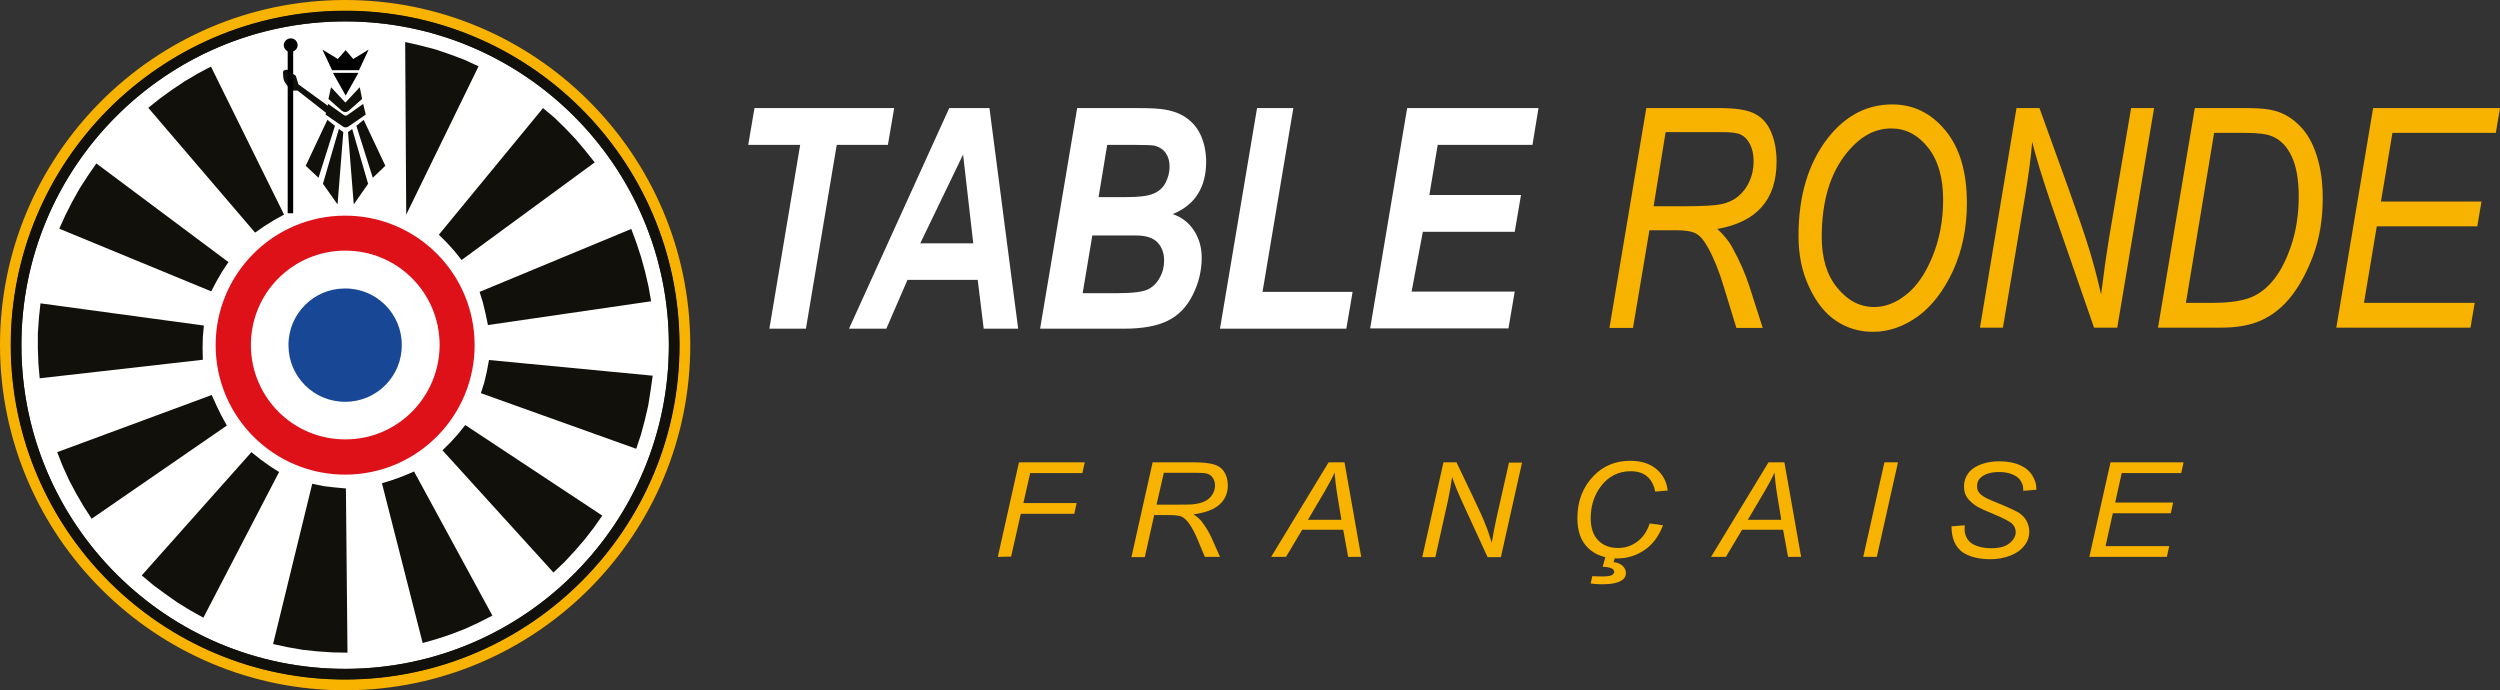 <svg version="1.1" id="Calque_1" xmlns="http://www.w3.org/2000/svg" x="0" y="0" viewBox="0 0 957.6 264.4" xml:space="preserve"><rect x="0" y="0" width="957.6" height="264.4" fill="#333333" stroke="none"/><style>.st0{fill:#f8b200}.st1{fill:#fff}.st3{fill-rule:evenodd;clip-rule:evenodd;fill:#12100b}</style><path class="st0" d="M131.7 0C58.8.3-.3 59.8 0 132.7s59.8 132 132.7 131.7c72.9-.3 132-59.8 131.7-132.7C264.1 58.8 204.6-.3 131.7 0zM4.2 132.7C3.9 62.1 61.1 4.5 131.7 4.2s128.2 56.9 128.5 127.5-56.9 128.2-127.5 128.5c-70.6.3-128.2-56.9-128.5-127.5z"/><circle class="st1" cx="132.2" cy="132.2" r="124"/><path d="M131.7 4.1C61.1 4.4 3.8 62.1 4.1 132.7s58 127.9 128.6 127.6c70.6-.3 127.9-58 127.6-128.6-.3-70.6-58-127.9-128.6-127.6zM8.2 132.7C7.9 64.3 63.3 8.5 131.7 8.2c68.4-.3 124.3 55.1 124.5 123.5.3 68.4-55.1 124.2-123.5 124.5S8.5 201.1 8.2 132.7z" fill="#12100b"/><path class="st3" d="M158.6 180.6l30 55.2-5.1 2.6-5.2 2.4-5.4 2.1-5.4 1.8-5.6 1.6-15.6-61.2 4.2-1.3 4.1-1.5zM178.2 162.8l52.5 34.7-3.3 4.7-3.5 4.5-3.8 4.4-3.9 4.2-4.2 4-42.5-46.8 3.1-3.1 2.9-3.2zM187.3 137.9l62.7 6-.8 5.7-.9 5.7-1.3 5.6-1.5 5.6-1.8 5.4-59.5-21.3 1.3-4.1 1-4.3zM183.7 111.8l58.1-24.1 2 5.4 1.8 5.5 1.5 5.5 1.3 5.6 1 5.7-62.5 9.1-.9-4.3-1-4.2zM168.1 89.9L208 41.4l4.4 3.7 4.1 4 4 4.2 3.7 4.4 3.6 4.5-51 37.4-2.7-3.4-2.9-3.2zM155.6 82.2l27.7-56.8-5.4-2.5-5.6-2.1-5.6-1.9-5.8-1.5-5.7-1.3zM132.5 187.1l.6 62.9-5.7-.1-5.8-.4-5.7-.6-5.7-1-5.6-1.2 15-61.4 4.3.9 4.3.5zM106.9 180.8l-29 55.8-5-2.8-4.9-3-4.7-3.3-4.6-3.4-4.4-3.7 42-47.2 3.4 2.7 3.6 2.6zM86.9 163l-51.8 35.7-3.1-4.8-2.9-5-2.7-5.1-2.4-5.3-2.1-5.3 59.2-21.9 1.8 4 1.9 3.9zM77.7 137.8l-62.5 7.1-.5-5.7-.2-5.8v-5.7l.4-5.8.6-5.7 62.6 8.5-.4 4.3-.1 4.4zM80.9 111.6l-58.2-24 2.4-5.3 2.6-5.1 2.8-5 3.1-4.8 3.3-4.8 50.6 37.8-2.4 3.6-2.2 3.8zM97.7 89.1L56.8 41.3l4.5-3.6 4.7-3.4 4.8-3.2 4.9-2.9 5.1-2.7 28 56.7-3.8 2.1-3.7 2.3z"/><g><path d="M132 82.6c-27.4.1-49.5 22.4-49.4 49.8s22.4 49.5 49.8 49.4 49.5-22.4 49.4-49.8c-.1-27.4-22.4-49.5-49.8-49.4zm.4 85.7c-20 .1-36.2-16-36.3-36-.1-20 16-36.2 36-36.3 20-.1 36.2 16 36.3 36 0 20-16.1 36.3-36 36.3z" fill="#de1018"/></g><path d="M153.9 132.1c0-12-9.8-21.7-21.8-21.6-12 0-21.7 9.8-21.6 21.8 0 12 9.8 21.7 21.8 21.6 12 0 21.7-9.8 21.6-21.8z" fill-rule="evenodd" clip-rule="evenodd" fill="#184895"/><g><path class="st3" d="M137.8 33.4l-5.5 5.9-5.5-5.9-1 4.5 5.1 4.5c.4.3.8.5 1.3.5h.1c.5 0 .9-.2 1.3-.5l5.1-4.5-.9-4.5z"/><path class="st3" d="M139.1 39.8l-5.9 4.2c-.2.2-.5.3-.8.3-.3 0-.6-.1-.8-.3l-5.9-4.2-1 4.1 6.7 4.6c.3.2.6.3 1 .3s.7-.1 1-.3l6.7-4.6-1-4.1zM139.3 45.9l8.3 17.6-4.8 4.6-6.3-19.9zM134.9 49.4l6.1 21-5.5 7.9-2.2-27.7zM129.8 49.4l-6.1 21 5.6 7.9 2.2-27.7zM125.4 45.9l-8.3 17.6 4.9 4.6 6.3-19.9z"/><g><path fill-rule="evenodd" clip-rule="evenodd" d="M137.3 27.9l-4.9 8.7-4.9-8.7z"/><path d="M135.3 22.6l-2.9-3.4-3 3.4-5.9-3.6 3.7 7.9h10.3l3.7-7.9z"/></g><path class="st3" d="M125.1 43.4L114 34.7h-2.5s-2.3-2.8-2.7-3.8c-.4-1-.3-2-.4-3.1s1.5-1.1 1.5-1.1l.6.2.9.9 1.9 1.2 1 3.3s12.3 9 12.5 9.1c.4.1-1.7 2-1.7 2z"/><path d="M114 17.3c0-1.5-1.2-2.6-2.6-2.6-1.5 0-2.7 1.2-2.7 2.6 0 1 .6 1.9 1.5 2.4v62h2.1v-62c1-.4 1.7-1.3 1.7-2.4z"/></g><g><path class="st0" d="M616.5 125.5l14.1-84.1h28.1c6.1 0 10.5.7 13.1 2 2.7 1.3 4.7 3.3 6 5.9 1.8 3.5 2.7 7.7 2.7 12.6 0 7.3-1.9 13.1-5.7 17.4s-9.5 7.1-17 8.4c2.5 2.3 4.5 4.7 5.8 7.2 2.7 4.9 4.9 9.8 6.5 14.8l5.1 15.9h-10.1l-4.8-15.7c-1.8-6-3.8-11-6.1-15.1-1.4-2.6-2.9-4.4-4.5-5.3s-4.1-1.3-7.6-1.3h-10.3l-6.3 37.4h-9v-.1zM633.4 79h12.2c6.8 0 11.4-.3 13.8-.8 2.4-.5 4.6-1.5 6.4-3 1.8-1.5 3.3-3.4 4.3-5.8 1.1-2.3 1.6-4.9 1.6-7.7 0-2.6-.5-4.7-1.4-6.5-.9-1.7-2-2.9-3.4-3.6-1.4-.7-3.8-1-7.2-1H638L633.4 79zM688.9 90.3c0-15.4 3.8-27.9 11.3-37.5 6.7-8.5 14.9-12.8 24.6-12.8 8.1 0 14.9 3.3 20.4 10s8.2 15.9 8.2 27.8c0 9.5-1.8 18.2-5.3 25.9-3.6 7.7-8.1 13.6-13.5 17.5s-11.2 5.9-17.2 5.9c-5.2 0-9.9-1.4-14.1-4.2-4.2-2.8-7.6-7.1-10.3-12.9-2.8-5.9-4.1-12.4-4.1-19.7zm8.9.5c0 8.2 2 14.7 6 19.5 4 4.9 8.7 7.3 14.1 7.3 4.1 0 8.2-1.5 12.2-4.7 4-3.1 7.4-8 10.1-14.6 2.7-6.6 4.1-13.9 4.1-21.7 0-8.5-1.9-15.2-5.8-20.1-3.9-4.9-8.6-7.3-14.1-7.3-6.4 0-12.1 3.2-17.2 9.6-6.3 7.9-9.4 18.5-9.4 32zM758.4 125.5l14-84.1h8.8L792.6 73c3.3 9.3 6 17 7.9 23.3 1.3 4.3 2.8 9.8 4.3 16.5.9-7.2 1.9-14.5 3.1-21.9l8.4-49.5h8.8L811 125.5h-8.9L785.3 77c-2.9-8.7-5.3-16.2-6.9-22.7-.4 5.5-1.3 12.2-2.6 20.1l-8.6 51.1h-8.8zM826.6 125.5l14.1-84.1h20.4c4.6 0 8.1.4 10.5 1.1 3.5 1 6.7 3 9.4 5.8 2.8 2.8 4.9 6.6 6.4 11.3s2.3 10.1 2.3 16.2c0 8.2-1.2 15.5-3.7 22.2-2.5 6.6-5.5 12.1-9.1 16.4s-7.8 7.3-12.7 9.1c-3.7 1.3-8.1 2-13.2 2h-24.4zm10.7-9.5H848c5 0 9.3-.5 12.8-1.6s6.6-3.2 9.4-6.4c2.8-3.2 5.2-7.6 7.2-13.3 2-5.7 3.1-12.2 3.1-19.5 0-6.4-.9-11.5-2.7-15.3s-4.2-6.3-7.3-7.6c-2.2-1-5.7-1.4-10.4-1.4h-12L837.3 116zM894.9 125.5L909 41.4h48.6l-1.6 9.5h-39.6L912 77.2h38.5l-1.6 9.5h-38.5l-4.9 29.3h42.4l-1.6 9.5h-51.4z"/><g><path class="st1" d="M308.7 125.9h-14l11.8-70.4h-19.9l2.4-14.1h53.5l-2.4 14.1h-19.6l-11.8 70.4zM374.5 107.2h-26.9l-8.1 18.7h-14.3l38.4-84.5H379l11 84.5h-13.2l-2.3-18.7zm-1.7-14l-3.9-34-16.4 34h20.3zM398.4 125.9l14.2-84.5h23.2c5 0 8.5.2 10.6.6 3.3.6 6.2 1.7 8.5 3.5 2.3 1.7 4.1 4 5.3 6.9 1.2 2.9 1.8 6.1 1.8 9.6 0 4.7-1 8.8-3.1 12.2-2.1 3.4-5.3 6-9.7 7.8 3.5 1.2 6.2 3.3 8.2 6.4s2.9 6.5 2.9 10.3c0 5.1-1.2 9.9-3.5 14.4-2.3 4.6-5.5 7.8-9.6 9.8s-9.6 3-16.7 3h-32.1zm16.3-13.6h13.5c5.6 0 9.4-.5 11.4-1.4 1.9-.9 3.5-2.4 4.6-4.5 1.2-2.1 1.7-4.3 1.7-6.6 0-2.8-.8-5.1-2.5-6.9s-4.4-2.7-8.3-2.7h-16.7l-3.7 22.1zm6.1-36.8h10.6c4.8 0 8.2-.4 10.3-1.3 2.1-.8 3.7-2.2 4.7-4.1s1.6-4 1.6-6.2-.5-3.9-1.5-5.3-2.4-2.3-4.2-2.8c-1-.2-3.5-.3-7.4-.3h-10.8l-3.3 20zM467.3 125.9l14.2-84.5h13.9l-11.8 70.4h34.5l-2.4 14.1h-48.4zM524.8 125.9L539 41.4h50.3L587 55.5h-36.3l-3.2 19.2h35.1l-2.4 14.1H545l-4.3 22.9h39.5l-2.4 14.1h-53v.1z"/></g><g><path class="st0" d="M382.2 213.3l8.1-36.2h25.2l-.9 4.1h-20l-2.6 11.5h20.4l-.9 4.1H391l-3.7 16.4-5.1.1zM433.4 213.3l8.1-36.2h16.2c3.2 0 5.6.3 7.3.8 1.7.5 3 1.4 3.9 2.8.9 1.4 1.4 3.1 1.4 5.2 0 2.9-1 5.4-3.1 7.3-2.1 1.9-5.4 3.2-10 3.8 1.4 1 2.5 1.9 3.2 2.9 1.6 2.1 2.9 4.3 3.9 6.6l3 6.8h-5.8l-2.8-6.7c-1-2.4-2.1-4.5-3.4-6.3-.9-1.2-1.8-2-2.7-2.4-.9-.4-2.4-.6-4.5-.6h-6l-3.6 16.1h-5.1v-.1zm9.6-20h7.2c3.3 0 5.5 0 6.5-.1 2-.2 3.6-.6 4.8-1.2 1.3-.6 2.2-1.5 2.9-2.6.7-1.1 1-2.3 1-3.5 0-1.1-.3-2-.8-2.8s-1.2-1.3-2-1.6-2.2-.4-4.2-.4h-12.6l-2.8 12.2zM486.9 213.3l22-36.2h6.1l6.4 36.2h-5l-1.9-10.4h-15.7l-6.2 10.4h-5.7zm14.1-14.2h12.8l-1.5-9.1c-.6-3.6-.9-6.6-1.1-9-.9 2.1-2.2 4.5-3.9 7.4l-6.3 10.7zM544.8 213.3l8.1-36.2h5l6.5 13.6c2 4.2 3.6 7.6 4.7 10.5.7 1.6 1.4 3.9 2.3 6.7.5-3 1.1-6.2 1.8-9.4l4.8-21.3h5l-8.1 36.2h-5.1l-9.6-20.9c-1.7-3.7-3-6.9-4-9.8-.3 2.4-.8 5.2-1.5 8.7l-4.9 22h-5v-.1zM631.9 200.5l5.1.7c-1.6 4.2-4 7.4-7.1 9.5s-6.6 3.2-10.4 3.2c-4.7 0-8.4-1.3-11.2-4s-4.1-6.5-4.1-11.5c0-6.5 2.1-11.9 6.3-16.2 3.7-3.8 8.4-5.7 13.9-5.7 4.1 0 7.4 1 10 3.1 2.5 2.1 4 4.8 4.4 8.3l-4.8.4c-.5-2.6-1.6-4.6-3.2-5.9-1.6-1.3-3.7-1.9-6.2-1.9-4.7 0-8.6 2-11.5 5.9-2.5 3.4-3.8 7.4-3.8 12.1 0 3.7 1 6.6 2.9 8.5 2 2 4.5 2.9 7.6 2.9 2.7 0 5.1-.8 7.3-2.4 2.3-1.7 3.8-4 4.8-7zm-18 16.6l1.1-4h3.7l-.6 2.2c1.5.2 2.7.7 3.5 1.5s1.2 1.7 1.2 2.7c0 1.2-.5 2.1-1.6 2.8-1.5 1-4 1.5-7.4 1.5-1.7 0-3.2-.1-4.5-.3l.6-2.8c1.1 0 2.4.1 3.9.1 1.8 0 3-.2 3.6-.5.6-.4.9-.8.9-1.2 0-.5-.3-1-.8-1.3-.8-.4-2-.7-3.6-.7zM655.4 213.3l22-36.2h6.1l6.4 36.2h-5l-1.9-10.4h-15.7l-6.2 10.4h-5.7zm14.1-14.2h12.8l-1.5-9.1c-.6-3.6-.9-6.6-1.1-9-.9 2.1-2.2 4.5-3.9 7.4l-6.3 10.7zM713.7 213.3l8.1-36.2h5.2l-8.1 36.2h-5.2zM747.5 201.6l5.1-.4-.1 1.3c0 1.4.3 2.7 1 3.8.7 1.2 1.8 2.1 3.4 2.7 1.6.6 3.5 1 5.7 1 3.1 0 5.5-.6 7.1-1.9 1.6-1.3 2.4-2.7 2.4-4.3 0-1.1-.4-2.2-1.3-3.1-.9-.9-3.3-2.2-7.2-3.8-3-1.2-5.1-2.2-6.2-2.8-1.7-1.1-3-2.2-3.9-3.5s-1.2-2.7-1.2-4.3c0-1.9.5-3.5 1.6-5s2.7-2.6 4.8-3.4 4.5-1.2 7.1-1.2c3.2 0 5.8.5 8 1.5s3.7 2.3 4.7 4c1 1.6 1.5 3.2 1.5 4.7v.7l-5 .4c0-1-.1-1.8-.3-2.4-.4-1-.9-1.9-1.6-2.5-.7-.7-1.8-1.2-3.1-1.7-1.3-.4-2.7-.6-4.3-.6-2.8 0-5 .6-6.6 1.8-1.2.9-1.8 2.1-1.8 3.6 0 .9.2 1.7.7 2.4s1.4 1.4 2.7 2.1c.9.5 3.1 1.4 6.5 2.8 2.8 1.2 4.7 2.1 5.8 2.7 1.4.9 2.5 1.9 3.2 3.2s1.1 2.7 1.1 4.2c0 2-.6 3.8-1.9 5.4-1.3 1.7-3 2.9-5.3 3.8-2.3.9-4.8 1.4-7.7 1.4-4.4 0-8-.9-10.7-2.7-2.8-2.1-4.2-5.3-4.2-9.9zM800.3 213.3l8.1-36.2h28l-.9 4.1h-22.8l-2.5 11.3h22.2l-.9 4.1h-22.2l-2.8 12.6h24.4l-.9 4.1h-29.7z"/></g></g></svg>